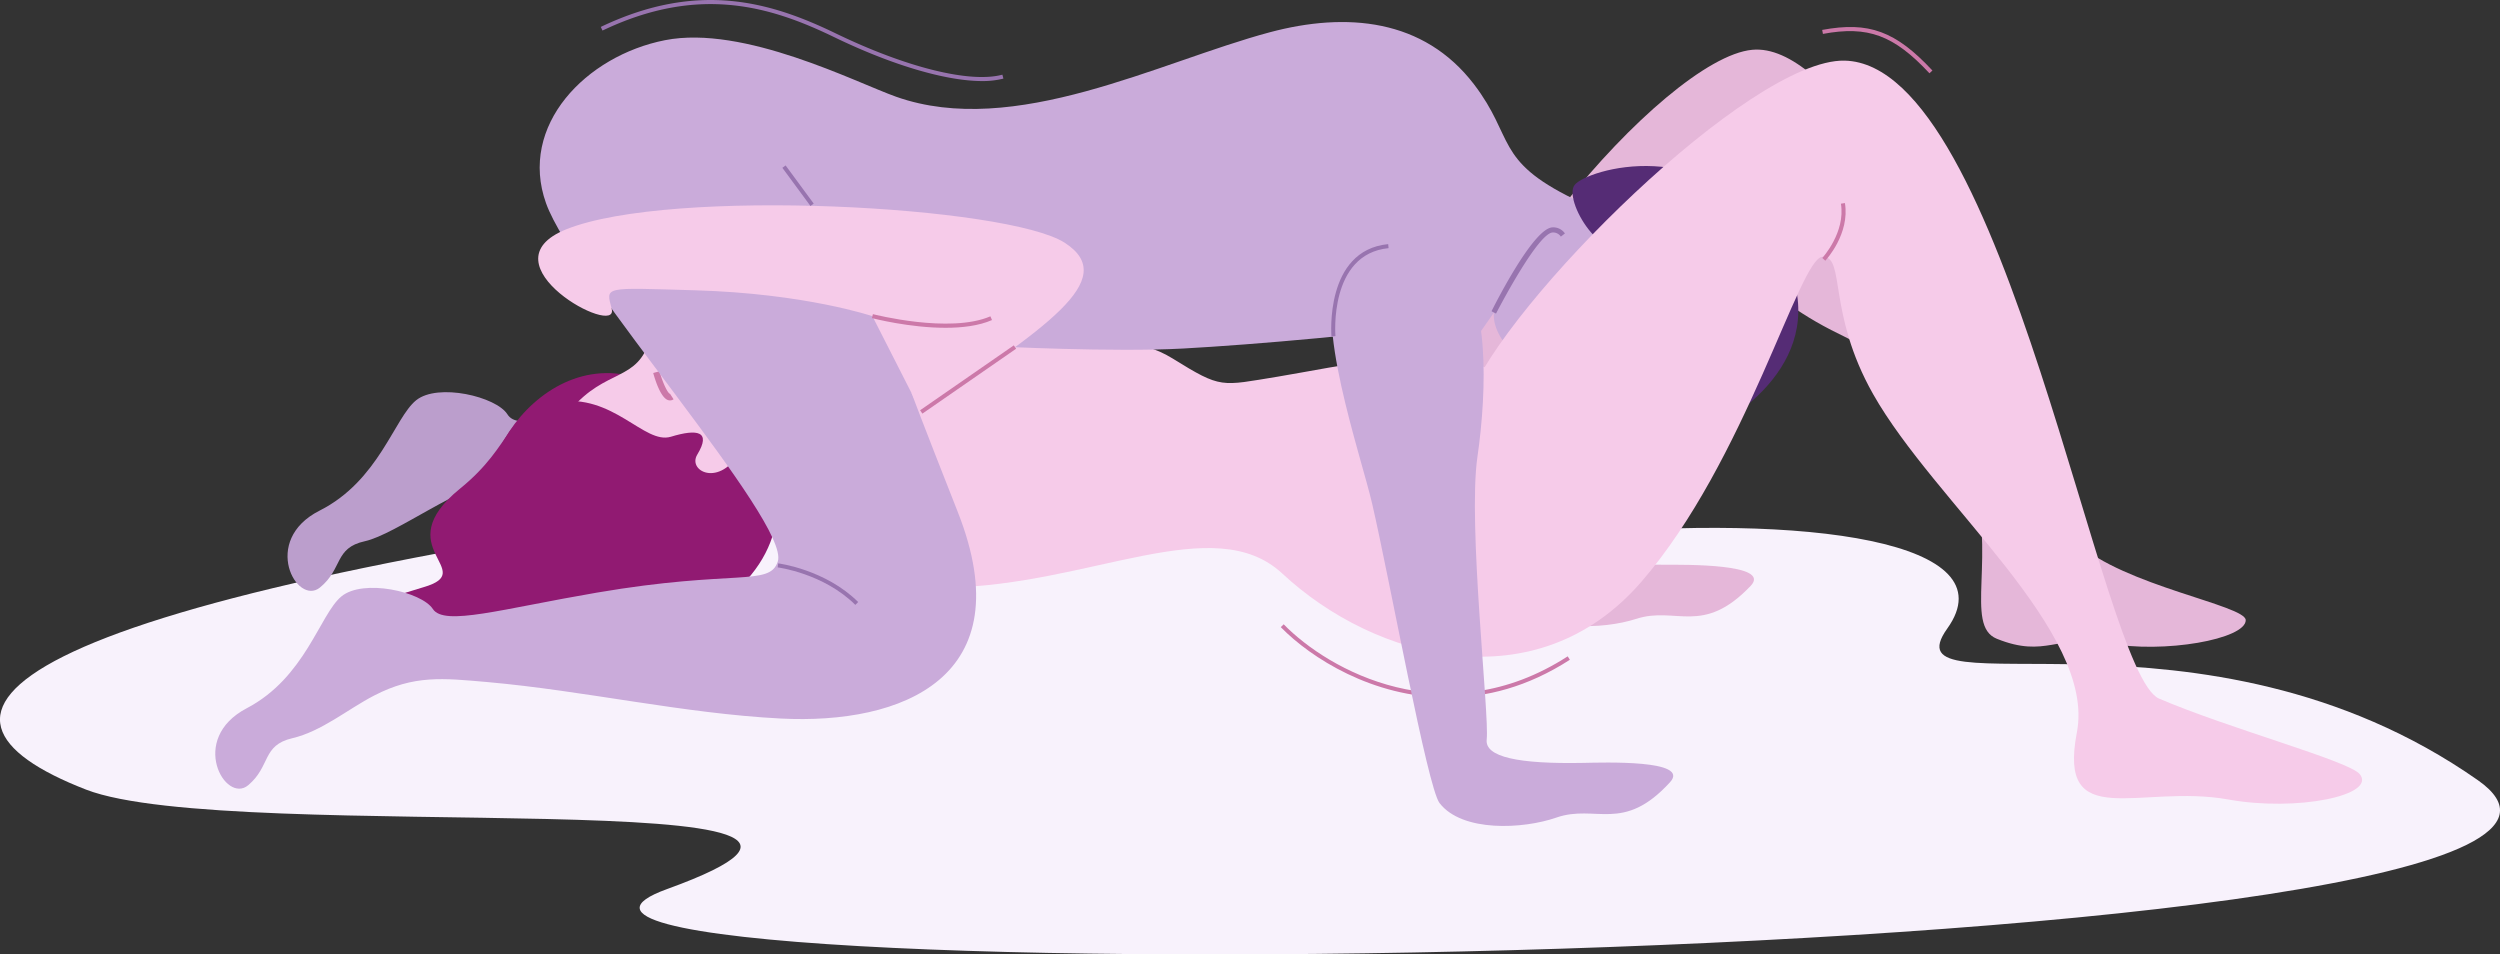 <?xml version="1.0" encoding="UTF-8"?> <svg xmlns="http://www.w3.org/2000/svg" id="Слой_1" data-name="Слой 1" viewBox="0 0 1151.61 439.66"><rect x="0" y="0" width="1151.61" height="439.66" fill="#333333" stroke="none"/><defs><style> .cls-1 { fill: #f8f2fc; } .cls-2 { fill: #cc79a9; } .cls-3 { fill: #e5b7d9; } .cls-4 { fill: #bb9ecc; } .cls-5 { fill: #911a72; } .cls-6 { fill: #f6cbe9; } .cls-7 { fill: #9874af; } .cls-8 { fill: #caabda; } .cls-9 { fill: none; } .cls-10 { fill: #552c75; } </style></defs><title>Positions_5</title><g><path class="cls-1" d="M753.7,548.42C375,599.5,334.87,649.26,423.65,683.73c67.34,26.14,408.93-5.34,267.56,45.84s961,38.74,834.23-50.16S1252.38,649.55,1281,609.54s-64-53.25-175.9-43.12S753.7,548.42,753.7,548.42Z" transform="translate(-384 -320)"></path><path class="cls-2" d="M1050.82,641.3c-34.44,0-63-18.24-76.84-32.41l1.34-1.31c20.52,21.06,74.28,51.26,130.83,14.76l1,1.58C1087.66,636.51,1068.47,641.3,1050.82,641.3Z" transform="translate(-384 -320)"></path><path class="cls-3" d="M1104.84,438.25c-5.11,30.78,3.11,119,1.57,130.18-1.11,8,14.16,11.66,44.32,11.71,9.21,0,49.46-.53,39.73,9.71-22.12,23.26-34.41,9.26-52.71,15.22-15.48,5-43.57,5.88-53.68-7.81-5.42-7.35-20.71-102.93-28.12-138.33" transform="translate(-384 -320)"></path><path class="cls-4" d="M764.55,488.08c3.05,5.56-36.95,8.73-80.49,15.46s-61.24,15.39-66.33,7.3-32-14.58-42.06-6.44-17.11,37-44.41,50.79-10.5,44.1.11,35.46,6.53-18.26,20.7-21.34,45.5-27,60.19-27,232.09,31.66,247.24,17.42,16.57-46.14.72-89.65" transform="translate(-384 -320)"></path><g><path class="cls-5" d="M669.77,492.28c-48.88-6.67-84.21,69.11-43.29,81.77S669.77,492.28,669.77,492.28Z" transform="translate(-384 -320)"></path><path class="cls-6" d="M745.42,471c2.36,4.95,4.72,10.67,7.86,16.89,4.58,9.09,6.3,15.48,38.34,20.35,0,0-9.38,56.71-19.89,48.77-18.25-13.72-29.6-9.55-45.17-3.67-10.92,4.11-7,17.3-30.33,15.1s-55.62-51-55.62-51c16.7-26.84,32.54-20.74,40.39-35.19,6.5-11.93,3.25-16.05,14.92-15.51,3.38.16,7.48-1.78,12.25-3.08,3.63-1,14.24-2.83,17.45-4.13C735,455.68,741.88,463.56,745.42,471Z" transform="translate(-384 -320)"></path><path class="cls-5" d="M705.2,529.39c-4.91,8.1,12,16,21.14-4.3S793.74,618.33,610,624c-120.8,3.71-73.56-21.11-30.9-33.52,26-7.57-17-18,16.8-45.38,25.45-20.62,20.59-36.12,44.49-39.92,26.2-4.16,40.34,19.74,52.65,16S711.72,518.65,705.2,529.39Z" transform="translate(-384 -320)"></path><path class="cls-2" d="M692.69,504.45a3,3,0,0,1-1.08-.19c-3.43-1.27-6-9.85-6.71-12.44l2.9-.79c1.42,5.17,3.74,10.13,4.87,10.41l1.61,2.49A2.92,2.92,0,0,1,692.69,504.45Z" transform="translate(-384 -320)"></path><path class="cls-7" d="M718.78,461.25c2.62,2.8,2.13,8.06.88,11.74-.91,2.68-4.24,3.7-4.24,3.7-3.44-6.46-5.27-6.23-6.68-10.5a14.7,14.7,0,0,1-.57-2.52C711.8,463.05,715.14,462.12,718.78,461.25Z" transform="translate(-384 -320)"></path></g><path class="cls-3" d="M983.3,557.54c39.35,21.47,33.44,34.58,69,55,32.1,18.37,52.61-21.52,79.06-76.29,23.53-48.7,43.93-109,43.93-109s15.79,27.18,55.9,46.6,55.19,44.71,60.77,62.56c12.3,39.43-3.44,71.67,11.87,77.84,22.58,9.09,28-2.36,50.89,2,26,5,63.92-1.87,63.76-10.61-.14-6.84-56.16-15.81-77.82-35.66-18.2-16.69-18.7-46.53-45-98.85-24.35-48.41-69.06-131.57-104.53-128.19-40.72,3.88-143.84,124.22-140.37,187.09,0,0,17.78.53-3.83-.2" transform="translate(-384 -320)"></path><path class="cls-8" d="M1110.6,411.79s-20.69,1.15-34.28-25.36c-6.64-13-18.38,19.83-11.9,58.25l26.1,10.49Z" transform="translate(-384 -320)"></path><path class="cls-8" d="M1077.7,446.56c-2.86,9.81-7.89,15.3-4.43,24.66,6.55,17.74,33.28,23.37,48.53,34.38a46.45,46.45,0,0,0,71.84-25.26c8-27.47-11.46-57.31-43.49-66.64S1085.7,419.09,1077.7,446.56Z" transform="translate(-384 -320)"></path><path class="cls-9" d="M1137.13,485.94c-.57-.15-1.15-.32-1.72-.49" transform="translate(-384 -320)"></path><path class="cls-7" d="M1122.64,472.09a4,4,0,0,1-2.5-.73,7.69,7.69,0,0,1-3-4.56l2.12-.35a5.62,5.62,0,0,0,2.1,3.19c1.21.89,4.31-.31,5.63-1l1,1.88A13.11,13.11,0,0,1,1122.64,472.09Z" transform="translate(-384 -320)"></path><path class="cls-10" d="M1147.65,451.47c12.41-.78,2.68-28.61-11.15-18.39s-32.58-20.89-27.15-27.9,61.46-24.29,92.4,25-13.69,79.67-32,88.93S1136.82,531,1146,493.62s-9.23-37.91-7-41.69S1140.62,451.92,1147.65,451.47Z" transform="translate(-384 -320)"></path><path class="cls-7" d="M1137.89,459.41c-2.14-6.14.82-12.59.95-12.87l2.24,1c0,.05-2.66,5.83-.85,11Z" transform="translate(-384 -320)"></path><path class="cls-7" d="M1135.37,481.2a11,11,0,0,1,1.1-5.74l2.18,1.17a8.64,8.64,0,0,0-.83,4.33Z" transform="translate(-384 -320)"></path><path class="cls-6" d="M1060.37,504c16.63-44.39,129.78-157,173.31-156.07,74.51,1.61,117.62,282.17,144.88,293.87,32.18,13.83,87.51,28.7,92.45,34.81,7.86,9.72-28.85,17.39-60.57,11.67-40.67-7.32-78.74,15.7-69.75-30.83s-65.44-105.62-93.87-155.93c-21.24-37.59-12.64-63.45-23.27-63.24S1188.28,532.46,1140,588.1s-122.45,36-165.31-3.89c-31.54-29.38-88.67,5.46-154.27,6.44L791.25,488.9l27.11-3.56s9.84-11.17,41.79-9.28,34,3.07,34,3.07,13.85-4,30,6c22.71,14.08,22,12.65,48.54,8.36s75.18-16.38,102.83-.93" transform="translate(-384 -320)"></path><path class="cls-8" d="M1108.74,411.56c-36.3-17.74-27-28.18-45.78-52.76l0,0c-23.14-30.2-58.67-33.39-94.12-23.91-51,13.65-117.51,48.93-172,29.69-18.36-6.48-70.17-33.23-106.51-26.07s-67.64,39.29-54.79,75.14S748,560.5,742.3,578.6c-3.67,11.67-19.92,3.56-83.3,14.38-44.07,7.53-70.38,15.57-75.6,7.56s-32.19-14.07-42.16-5.78-16.51,37.3-43.6,51.5-9.79,44.27.68,35.45,6.24-18.35,20.36-21.67c13.55-3.18,25.49-13.35,37.68-19.65,18.43-9.52,31.53-8,52.17-6.2,44.91,4,90.25,14.49,135.1,16.8,55.9,2.88,111.65-18.82,81.58-95.11-17-43.08-21.32-54.82-21.32-54.82l38.85-21.51s54,2.76,86.27,1,91.45-6.92,121.74-11.84c5.31-.86,14.42,5.3,14.42,5.3Z" transform="translate(-384 -320)"></path><path class="cls-8" d="M1053.56,443.59c16.6,11,15.5,56,11,86.93s5.59,118.94,4.28,130.11c-.94,8.06,14.41,11.37,44.56,10.79,9.21-.17,49.44-1.57,39.92,8.87-21.63,23.72-34.2,10-52.37,16.32-15.37,5.36-43.44,6.8-53.83-6.68-5.58-7.23-22.87-102.47-31-137.71-5.27-22.79-28-87.94-14.58-104.59C1022.47,421.72,1044.51,437.57,1053.56,443.59Z" transform="translate(-384 -320)"></path><path class="cls-6" d="M808.37,509.85c56.26-38.32,92.3-61.05,66.13-78s-181.41-25.57-229.61-6.24c-39.58,15.87,24.4,50.46,20.88,36.64-2.67-10.46-4.23-9.74,38.35-8.53,50.8,1.44,81.74,11.92,81.74,11.92Z" transform="translate(-384 -320)"></path><path class="cls-7" d="M1071.06,463.37c.45-.88,18.71-37.73,27.88-38.62a6.53,6.53,0,0,1,5.93,2.77L1103,429a4.27,4.27,0,0,0-3.87-1.9c-6.56.63-23.08,31.71-26,37.36Z" transform="translate(-384 -320)"></path><path class="cls-2" d="M819.55,471c-16.48,0-32.93-4.22-33.93-4.47l.48-1.82c.35.09,35.42,9.08,54.12,1l.74,1.72C834.85,470.09,827.2,471,819.55,471Z" transform="translate(-384 -320)"></path><rect class="cls-2" x="803.7" y="493.96" width="52.51" height="1.88" transform="translate(-518.13 240.41) rotate(-34.7)"></rect><path class="cls-2" d="M1224.81,440.1l-1.38-1.27c.11-.12,10.76-11.79,8.57-25l1.85-.3C1236.19,427.65,1225.28,439.6,1224.81,440.1Z" transform="translate(-384 -320)"></path><rect class="cls-7" x="750.69" y="394.69" width="1.86" height="21.83" transform="translate(-478.14 204.51) rotate(-36.36)"></rect><path class="cls-7" d="M997.32,475c0-.39-3.26-39.66,26.14-42.55l.18,1.86c-27.56,2.71-24.5,40.15-24.47,40.52Z" transform="translate(-384 -320)"></path><path class="cls-7" d="M778,598.64c-14.59-14.51-35.56-17.25-35.77-17.27l.23-1.85c.22,0,21.82,2.84,36.85,17.8Z" transform="translate(-384 -320)"></path><path class="cls-7" d="M836.41,357.34c-16.54,0-41.4-7.27-68.21-20.26-29.14-14.11-62.23-24.24-106.66-3l-.8-1.68c45.14-21.57,78.71-11.3,108.27,3,32.44,15.7,61.84,23,76.73,19l.48,1.8A38.37,38.37,0,0,1,836.41,357.34Z" transform="translate(-384 -320)"></path><path class="cls-2" d="M1272.79,353.76c-16.4-17.57-28.32-22-49.07-18.14l-.34-1.84c21.51-4,33.85.56,50.78,18.7Z" transform="translate(-384 -320)"></path></g></svg> 